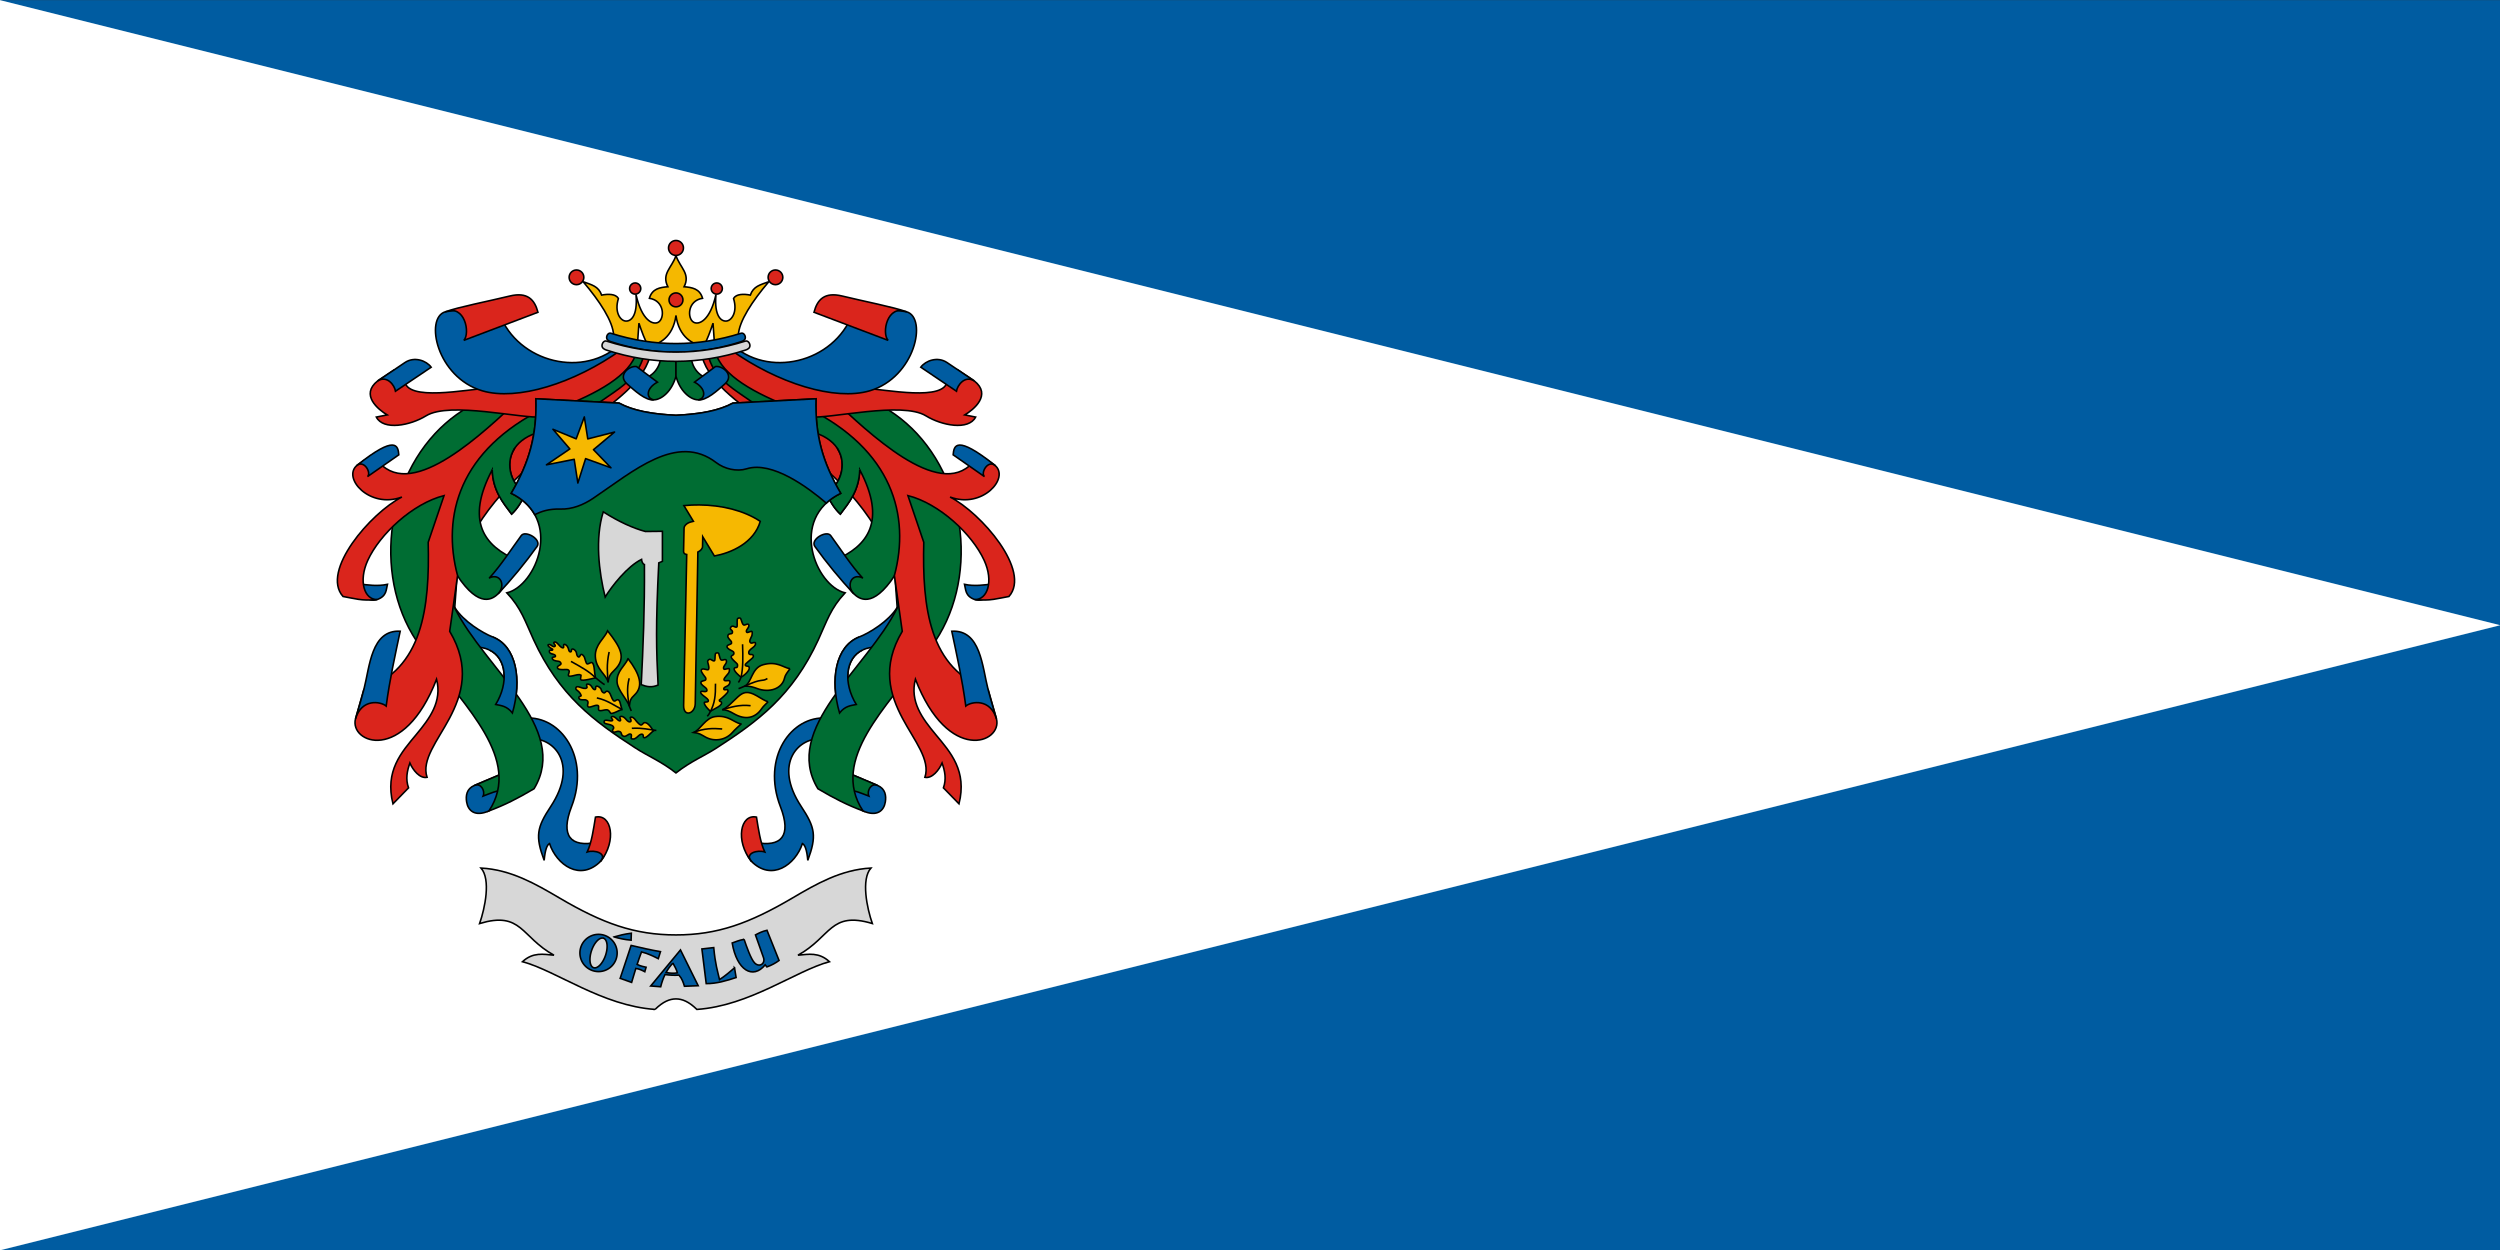<svg width="1200" height="600" version="1.1" viewBox="0 0 1200 600" xmlns="http://www.w3.org/2000/svg">
 <rect x="0" y="0" width="1200" height="600" fill="#333333" stroke="none"/>
 <g transform="translate(0,-522.52)">
  <g transform="scale(3.78)">
   <g transform="translate(470.361,-40.989)">
    <path d="m-470.361 179.239h317.5v158.75h-317.5z" style="fill:#005ca1;paint-order:fill markers stroke;stroke-linecap:round;stroke-width:13.733"/>
    <path d="m-470.361 179.239 317.5 79.375-317.5 79.375z" style="fill:#fff;paint-order:fill markers stroke;stroke-linecap:round;stroke-width:13.733"/>
    <g transform="matrix(.509 0 0 .509 -188.205 188.793)">
     <path d="m-379.485 68.833c2.371 14.548 30.985 21.362 44.756 46.043l2.321-19.323-45.075-29.168" style="fill:#da251c;font-variation-settings:normal;stop-color:#000000;stroke-width:.4;stroke:#000"/>
     <path d="m-391.899 68.833c-2.371 14.548-30.985 21.362-44.756 46.043l-2.321-19.323 45.075-29.168" style="fill:#da251c;font-variation-settings:normal;stop-color:#000000;stroke-width:.4;stroke:#000"/>
     <path d="m-348.119 160.337c-8.824-0.639-16.264 9.851-11.518 22.101 2.845 7.343 0.232 10.209-6.326 8.905-0.715 1.276-3.702 0.909-0.983 4.669 5.115 5.208 11.047 0.94 12.801-4.372 0.608 0.325 1.091 1.477 1.337 4.19 2.264-6.072 1.816-8.205-1.625-13.41-7.184-10.869-0.504-17.487 5.301-16.868" style="fill:#005ca1;font-variation-settings:normal;stop-color:#000000;stroke-width:.4;stroke:#000"/>
     <path d="m-366.947 196.011c-3.984-5.071-2.69-11.812 1.339-10.969 0.502 3.045 0.906 6.166 2.061 8.704-1.744-0.587-5.008 0.271-3.399 2.265z" style="fill:#da251c;font-variation-settings:normal;stop-color:#000000;stroke-width:.4;stroke:#000"/>
     <path d="m-423.265 160.337c8.824-0.639 16.264 9.851 11.518 22.101-2.845 7.343-0.232 10.209 6.326 8.905 0.715 1.276 3.702 0.909 0.983 4.669-5.115 5.208-11.047 0.94-12.801-4.372-0.608 0.325-1.091 1.477-1.337 4.19-2.264-6.072-1.816-8.205 1.625-13.41 7.184-10.869 0.504-17.487-5.301-16.868" style="fill:#005ca1;font-variation-settings:normal;stop-color:#000000;stroke-width:.4;stroke:#000"/>
     <path d="m-404.437 196.011c3.984-5.071 2.69-11.812-1.339-10.969-0.502 3.045-0.906 6.166-2.061 8.704 1.744-0.587 5.008 0.271 3.399 2.265z" style="fill:#da251c;font-variation-settings:normal;stop-color:#000000;stroke-width:.4;stroke:#000"/>
     <path d="m-328.108 131.044-2.386 1.68c-2.144 3.5-7.028 6.425-9.445 7.367-6.013 2.343-7.327 10.737-4.95 18.978 1.391-1.741 2.738-1.831 4.177-2.119-3.279-5.356-2.771-11.567 1.602-13.619 1.097-0.515 2.438-0.768 4.023-0.679" style="fill:#005ca1;font-variation-settings:normal;stop-color:#000000;stroke-width:.4;stroke:#000"/>
     <path d="m-443.277 131.044 2.386 1.68c2.144 3.5 7.028 6.425 9.445 7.367 6.013 2.343 7.327 10.737 4.95 18.978-1.391-1.741-2.738-1.831-4.177-2.119 3.279-5.356 2.771-11.567-1.602-13.619-1.097-0.515-2.438-0.768-4.023-0.679" style="fill:#005ca1;font-variation-settings:normal;stop-color:#000000;stroke-width:.4;stroke:#000"/>
     <path d="m-343.613 180.242 4.559 3.255c3.58 1.583 5.253-0.121 5.589-2.226 0.246-1.54 0.035-3.294-1.951-4.133l-8.086-3.42" style="fill:#005ca1;font-variation-settings:normal;stop-color:#000000;stroke-width:.4;stroke:#000"/>
     <path d="m-343.501 173.719 8.086 3.42c-1.595-0.686-2.727 1.365-2.167 2.66-1.787-0.689-3.69-1.474-4.548-1.385" style="fill:#006d33;font-variation-settings:normal;stop-color:#000000;stroke-width:.4;stroke:#000"/>
     <path d="m-377.966 68.568c1.766 9.237 8.999 9.88 19.347 19.213l6.418 1.027c3.398 0.874 5.523 2.404 6.718 4.172 2.807 4.156 0.476 9.631-2.551 11.021 0.492 2.118 2.121 4.316 3.344 5.457 2.173-2.896 4.68-5.845 4.843-11.064 6.697 12.722 2.138 19.06-6.348 22.615 1.058 0.549 2.71 6.274 4.861 8.314 1.259 1.193 4.613 3.958 10.242-4.598l0.596 8.143c-7.455 15.068-28.893 30.092-19.792 45.102 4.057 2.405 7.372 4.083 11.235 5.527-8.39-12.857 6.383-26.233 14.547-37.912 13.971-14.883 12.918-41.163-1.078-56.216-3.242-3.486-7.178-6.371-11.783-8.371l-39.076-13.806" style="fill:#006d33;font-variation-settings:normal;stop-color:#000000;stroke-width:.4;stroke:#000"/>
     <path d="m-427.772 180.242-4.559 3.255c-3.58 1.583-5.253-0.121-5.589-2.226-0.246-1.54-0.035-3.294 1.951-4.133l8.086-3.42" style="fill:#005ca1;font-variation-settings:normal;stop-color:#000000;stroke-width:.4;stroke:#000"/>
     <path d="m-427.883 173.719-8.086 3.42c1.595-0.686 2.727 1.365 2.167 2.66 1.787-0.689 3.69-1.474 4.548-1.385" style="fill:#006d33;font-variation-settings:normal;stop-color:#000000;stroke-width:.4;stroke:#000"/>
     <path d="m-393.418 68.568c-1.766 9.237-8.999 9.88-19.347 19.213l-6.418 1.027c-3.398 0.874-5.523 2.404-6.718 4.172-2.807 4.156-0.476 9.631 2.551 11.021-0.492 2.118-2.121 4.316-3.344 5.457-2.173-2.896-4.68-5.845-4.843-11.064-6.697 12.722-2.138 19.06 6.348 22.615-1.058 0.549-2.71 6.274-4.861 8.314-1.259 1.193-4.613 3.958-10.242-4.598l-0.596 8.143c7.455 15.068 28.893 30.092 19.792 45.102-4.057 2.405-7.372 4.083-11.235 5.527 8.39-12.857-6.383-26.233-14.547-37.912-13.971-14.883-12.918-41.163 1.078-56.216 3.242-3.486 7.178-6.371 11.783-8.371l39.076-13.806" style="fill:#006d33;font-variation-settings:normal;stop-color:#000000;stroke-width:.4;stroke:#000"/>
     <path d="m-432.203 125.342c2.74-1.229 4.093 1.923 2.153 3.981 3.229-3.412 6.853-7.798 9.686-11.775 1.265-1.775-2.901-4.137-3.923-2.741-2.616 3.573-5.109 7.484-7.916 10.534z" style="fill:#005ca1;font-variation-settings:normal;stop-color:#000000;stroke-width:.4;stroke:#000"/>
     <path d="m-425.901 92.98c-2.807 4.156-0.476 9.631 2.551 11.021-0.492 2.118-2.121 4.316-3.344 5.457-2.173-2.896-4.68-5.845-4.843-11.064" style="fill:#006d33;font-variation-settings:normal;stop-color:#000000;stroke-width:.4;stroke:#000"/>
     <path d="m-339.182 125.342c-2.74-1.229-4.093 1.923-2.153 3.981-3.229-3.412-6.853-7.798-9.686-11.775-1.265-1.775 2.901-4.137 3.923-2.741 2.616 3.573 5.109 7.484 7.916 10.534z" style="fill:#005ca1;font-variation-settings:normal;stop-color:#000000;stroke-width:.4;stroke:#000"/>
     <path d="m-345.484 92.98c2.807 4.156 0.476 9.631-2.551 11.021 0.492 2.118 2.121 4.316 3.344 5.457 2.173-2.896 4.68-5.845 4.843-11.064" style="fill:#006d33;font-variation-settings:normal;stop-color:#000000;stroke-width:.4;stroke:#000"/>
     <path d="m-431.445 140.091c6.013 2.343 7.327 10.737 4.95 18.978-1.391-1.741-2.738-1.831-4.177-2.119 3.279-5.356 2.771-11.567-1.602-13.619" style="fill:#005ca1;font-variation-settings:normal;stop-color:#000000;stroke-width:.4;stroke:#000"/>
     <path d="m-339.939 140.091c-6.013 2.343-7.327 10.737-4.95 18.978 1.391-1.741 2.738-1.831 4.177-2.119-3.279-5.356-2.771-11.567 1.602-13.619" style="fill:#005ca1;font-variation-settings:normal;stop-color:#000000;stroke-width:.4;stroke:#000"/>
     <g transform="translate(-174.625)">
      <path d="m-285.625 130.773c2.461-0.855 2.244-2.559 2.563-3.795-2.39 0.507-4.803 0.211-7.42-0.177 1.157 2.142 2.043 4.762 4.857 3.972z" style="fill:#005ca1;font-variation-settings:normal;stop-color:#000000;stroke-width:.4;stroke:#000"/>
      <path d="m-243.844 82.974c-21.308 10.491-25.681 26.915-21.716 41.8l-1.958 13.924c5.234 8.819 3.082 15.804-0.084 21.758-2.945 5.541-7.004 10.33-5.566 14.669-1.819 0.356-3.514-1.808-4.288-3.57-0.681 1.959-1.118 3.964-0.334 6.196l-3.884 3.985c-2.04-8.246 2.067-12.783 5.844-17.33 3.362-4.048 6.442-8.182 5.038-13.765-8.21 21.259-21.803 15.908-20.223 9.869l2.083-7.306c14.717-5.054 16.439-20.467 16.049-36.717l3.954-11.656c-7.807 1.979-16.035 9.608-19.034 16.18-2.363 5.177-0.848 9.804 2.337 9.764-3.895 0.4-5.722-0.297-8.509-0.771-5.614-6.353 6.912-20.83 14.698-24.815-8.061 3.038-15.028-4.821-11.16-7.94l4.053-2.757c7.225 13.071 25.03-3.175 34.483-11.918" style="fill:#da251c;font-variation-settings:normal;stop-color:#000000;stroke-width:.4;stroke:#000"/>
      <path d="m-290.595 97.247c9.652-7.665 10.19-4.853 10.382-2.585l-7.823 5.446c1.016-0.856-0.711-4.115-2.558-2.861z" style="fill:#005ca1;font-variation-settings:normal;stop-color:#000000;stroke-width:.4;stroke:#000"/>
      <path d="m-291.012 160.509s1.452-4.853 2.083-7.306c1.46-5.679 1.838-14.933 9.06-14.532-1.265 6.012-2.589 11.898-3.498 18.667-1.423-1.167-6.099-1.916-7.644 3.171" style="fill:#005ca1;font-variation-settings:normal;stop-color:#000000;stroke-width:.4;stroke:#000"/>
     </g>
     <g transform="matrix(-1,0,0,1,-596.759,0)">
      <path d="m-285.625 130.773c2.461-0.855 2.244-2.559 2.563-3.795-2.39 0.507-4.803 0.211-7.42-0.177 1.157 2.142 2.043 4.762 4.857 3.972z" style="fill:#005ca1;font-variation-settings:normal;stop-color:#000000;stroke-width:.4;stroke:#000"/>
      <path d="m-243.844 82.974c-21.308 10.491-25.681 26.915-21.716 41.8l-1.958 13.924c5.234 8.819 3.082 15.804-0.084 21.758-2.945 5.541-7.004 10.33-5.566 14.669-1.819 0.356-3.514-1.808-4.288-3.57-0.681 1.959-1.118 3.964-0.334 6.196l-3.884 3.985c-2.04-8.246 2.067-12.783 5.844-17.33 3.362-4.048 6.442-8.182 5.038-13.765-8.21 21.259-21.803 15.908-20.223 9.869l2.083-7.306c14.717-5.054 16.439-20.467 16.049-36.717l3.954-11.656c-7.807 1.979-16.035 9.608-19.034 16.18-2.363 5.177-0.848 9.804 2.337 9.764-3.895 0.4-5.722-0.297-8.509-0.771-5.614-6.353 6.912-20.83 14.698-24.815-8.061 3.038-15.028-4.821-11.16-7.94l4.053-2.757c7.225 13.071 25.03-3.175 34.483-11.918" style="fill:#da251c;font-variation-settings:normal;stop-color:#000000;stroke-width:.4;stroke:#000"/>
      <path d="m-290.595 97.247c9.652-7.665 10.19-4.853 10.382-2.585l-7.823 5.446c1.016-0.856-0.711-4.115-2.558-2.861z" style="fill:#005ca1;font-variation-settings:normal;stop-color:#000000;stroke-width:.4;stroke:#000"/>
      <path d="m-291.012 160.509s1.452-4.853 2.083-7.306c1.46-5.679 1.838-14.933 9.06-14.532-1.265 6.012-2.589 11.898-3.498 18.667-1.423-1.167-6.099-1.916-7.644 3.171" style="fill:#005ca1;font-variation-settings:normal;stop-color:#000000;stroke-width:.4;stroke:#000"/>
     </g>
     <path d="m-395.546 68.989c-1.435 5.855-10.12 10.484-19.07 13.927l-4.297 2.301c-5.204 0.538-23.176-3.955-29.14-0.279-3.95 2.435-10.632 3.708-12.397 0.308l2.7-0.539c-2.179-1.317-6.805-4.993-2.349-8.493l4.089-2.721 2.63 2.681c0.495 5.267 15.209 2.192 21.409 1.781 12.506-1.046 24.024-3.273 31.826-9.945" style="fill:#da251c;font-variation-settings:normal;stop-color:#000000;stroke-width:.4;stroke:#000"/>
     <path d="m-460.099 76.216c2.366-1.446 4.192 1.1 4.44 2.575l8.897-5.985c-1.223-1.659-4.218-2.736-6.559-1.158l-6.778 4.568" style="fill:#005ca1;font-variation-settings:normal;stop-color:#000000;stroke-width:.4;stroke:#000"/>
     <path d="m-375.839 68.989c1.435 5.855 10.12 10.484 19.07 13.927l4.297 2.301c5.204 0.538 23.176-3.955 29.14-0.279 3.95 2.435 10.632 3.708 12.397 0.308l-2.7-0.539c2.179-1.317 6.805-4.993 2.349-8.493l-4.089-2.721-2.63 2.681c-0.495 5.267-15.209 2.192-21.409 1.781-12.506-1.046-24.024-3.273-31.826-9.945" style="fill:#da251c;font-variation-settings:normal;stop-color:#000000;stroke-width:.4;stroke:#000"/>
     <path d="m-311.285 76.216c-2.366-1.446-4.192 1.1-4.44 2.575l-8.897-5.985c1.223-1.659 4.218-2.736 6.559-1.158l6.778 4.568" style="fill:#005ca1;font-variation-settings:normal;stop-color:#000000;stroke-width:.4;stroke:#000"/>
     <g transform="translate(-47.625)">
      <path d="m-348.189 167.8c-10.35-6.686-18.997-13.049-25.417-27.044-2.095-4.567-3.057-7.822-6.651-11.657 7.313-1.76 14.159-18.44 1.09-24.83 4.555-7.818 6.408-14.493 6.167-23.586l20.736 1.084c3.425 1.859 8.107 2.759 14.196 3.036 6.089-0.276 10.771-1.177 14.196-3.036l20.736-1.084c-0.241 9.094 1.612 15.769 6.167 23.586-13.069 6.391-6.223 23.07 1.09 24.83-3.594 3.834-4.557 7.09-6.651 11.657-6.42 13.995-15.067 20.358-25.417 27.044-3.176 2.052-6.428 3.325-10.121 6.223-3.693-2.898-6.945-4.171-10.121-6.223z" style="fill:#006d33;stroke-width:.4;stroke:#000"/>
      <path d="m-372.999 80.683c0.241 9.094-1.613 15.768-6.168 23.586 2.814 1.376 4.703 3.229 5.864 5.307 1.696-0.808 3.51-1.463 6.423-1.379 2.918 0.084 5.716-1.043 8.137-2.674 10.057-6.776 20.934-16.425 30.704-8.92 2.049 1.574 5.13 2.322 7.596 1.549 6.348-1.992 15.28 4.616 19.871 8.555 0.979-0.914 2.172-1.737 3.603-2.437-4.555-7.818-6.408-14.492-6.167-23.586l-20.736 1.084c-3.425 1.859-8.107 2.759-14.196 3.035-6.089-0.276-10.771-1.177-14.196-3.035z" style="fill:#005ca1;font-variation-settings:normal;stop-color:#000000;stroke-width:.4;stroke:#000"/>
      <path d="m-360.936 85.212 0.865 5.484 6.681-1.715-5.261 4.399 4.358 4.519-6.318-2.289-1.938 6.09-0.913-5.917-6.922 1.378 5.839-3.966-4.213-4.904 5.789 2.385z" style="fill-rule:evenodd;fill:#f6b801;stop-color:#000000;stroke-linejoin:round;stroke-width:.4;stroke:#000"/>
      <path d="m-346.735 152.001c0.474-9.279 0.871-18.819 0.795-29.961-0.338-0.07-0.684-0.702-0.729-1.287-3.507 1.723-7.336 6.569-9.064 9.385-1.558-6.202-2.568-14.604-0.477-21.247 3.885 2.465 7.421 4.069 10.52 4.903l4.237-0.049v7.485l-0.907 0.392c-0.793 15.847-0.617 21.511-0.171 30.473-1.577 0.688-2.804 0.449-4.205-0.095z" style="fill:#d7d7d7;font-variation-settings:normal;stop-color:#000000;stroke-width:.4;stroke:#000"/>
      <path d="m-332.235 107.165c-1.286-0.011-2.577 0.045-3.855 0.166l2.374 3.922-0.698 0.179c-0.895 0.23-1.625 0.909-1.638 1.522l-0.12 5.834c-8e-3 0.411 0.307 0.684 0.785 0.751l-0.771 37.616c-0.063 3.077 2.852 2.14 2.896-0.414l0.654-37.817c0.665-0.308 1.152-0.852 1.162-1.351l0.051-2.484 2.912 4.811c4.231-0.777 9.886-3.269 11.447-8.638-4.123-2.741-9.626-4.049-15.201-4.097z" style="fill-rule:evenodd;fill:#f6b801;stroke-width:.4;stroke:#000"/>
      <path d="m-355.121 138.581c3.182 4.077 4.857 6.769 1.676 9.826-0.955 0.918-1.402 1.471-1.542 3.013-0.415-1.957-3.047-3.163-3.2-6.465-0.134-2.895 2.33-4.567 3.066-6.374z" style="fill:#f6b801;font-variation-settings:normal;stop-color:#000000;stroke-width:.4;stroke:#000"/>
      <path d="m-354.745 143.843c-0.7 3.239-0.428 5.359-0.241 7.576" style="fill:none;font-variation-settings:normal;stop-color:#000000;stroke-width:.4;stroke:#000"/>
      <path d="m-350.022 145.522c2.939 3.843 3.942 6.881 1.582 9.09-0.901 0.844-1.125 1.319-1.254 2.772-0.491-1.607-2.852-3.934-3.057-5.923-0.281-2.717 2.05-4.237 2.729-5.939z" style="fill:#f6b801;font-variation-settings:normal;stop-color:#000000;stroke-width:.4;stroke:#000"/>
      <path d="m-349.744 150.414c-0.72 2.781-0.297 4.818 0.017 6.895" style="fill:none;font-variation-settings:normal;stop-color:#000000;stroke-width:.4;stroke:#000"/>
      <path d="m-349.727 157.309 0.509 1.259" style="fill:none;font-variation-settings:normal;stop-color:#000000;stroke-width:.4;stroke:#000"/>
      <path d="m-309.616 148.011c-0.586 0.811-1.206 1.594-1.345 2.262-0.58 2.79-3.844 3.838-6.853 2.699-0.949-0.359-1.731-0.593-3.026-0.623 1.718-1.025 1.647-4.481 4.457-5.302 3.553-1.038 5.169 0.784 6.767 0.964z" style="fill:#f6b801;font-variation-settings:normal;stop-color:#000000;stroke-width:.4;stroke:#000"/>
      <path d="m-315.262 150.474c-1.385 0.884-1.195-0.205-5.578 1.874" style="fill:none;font-variation-settings:normal;stop-color:#000000;stroke-width:.4;stroke:#000"/>
      <path d="m-315.079 156.27c-0.612 0.626-1.166 1.075-1.567 1.672-1.713 2.548-4.259 2.887-6.966 1.314-1.068-0.621-2.058-1.079-2.922-0.963 1.52-0.716 2.408-1.886 3.892-3.226 1.308-1.18 2.36-1.649 4.721-0.291 1.025 0.59 2.121 1.322 2.841 1.495z" style="fill:#f6b801;font-variation-settings:normal;stop-color:#000000;stroke-width:.4;stroke:#000"/>
      <path d="m-319.455 157.246c-2.856-0.314-4.998 0.395-7.008 1.003" style="fill:none;font-variation-settings:normal;stop-color:#000000;stroke-width:.4;stroke:#000"/>
      <path d="m-320.84 152.349-1.62 0.657" style="fill:none;font-variation-settings:normal;stop-color:#000000;stroke-width:.4;stroke:#000"/>
      <path d="m-321.834 161.824c-0.741 0.713-1.47 1.324-2.096 2.046-1.766 2.041-4.591 2.402-6.746 1.226-1.084-0.592-1.51-0.998-2.949-1.173 1.669-0.729 2.918-3.614 5.294-3.948 3.311-0.465 4.701 1.478 6.496 1.848z" style="fill:#f6b801;font-variation-settings:normal;stop-color:#000000;stroke-width:.4;stroke:#000"/>
      <path d="m-333.624 163.923c2.509-1.049 4.816-1.059 7.083-0.868" style="fill:none;font-variation-settings:normal;stop-color:#000000;stroke-width:.4;stroke:#000"/>
      <path d="m-323.478 147.873c0.212-0.227 0.62 0.021 0.725-0.347 0.205-0.717-0.209-0.827-0.626-1.26-0.484-0.504-1.128-1.036-0.845-1.407 0.171-0.225 0.774-0.255 0.568-0.914-0.092-0.294-0.753-0.481-1.174-0.773-0.521-0.361-0.76-0.82-0.12-1.087 0.601-0.25 0.855-0.258 0.722-0.753-0.088-0.325-1.03-0.955-0.906-1.517 0.164-0.74 0.983-0.297 1.127-0.729 0.216-0.646-0.483-0.72-0.493-1.094-8e-3 -0.309 0.337-0.645 0.671-0.585 0.157 0.028 0.945 0.524 1.016 0.046 0.071-0.478-0.114-1.773 0.153-1.955 0.11-0.075 0.562-0.298 0.754 0.074 0.192 0.372 0.423 1.639 0.87 1.567 0.447-0.071 0.726-0.33 0.968-0.224 0.291 0.127 0.2 0.501 0.065 0.782-0.135 0.281-0.798 0.938-0.363 1.276 0.165 0.128 1.157-0.442 1.261-0.22 0.104 0.222 0.08 0.688-0.015 0.999-0.095 0.311-0.518 0.957-0.536 1.332-8e-3 0.166 0.06 0.594 0.518 0.553 0.204-0.018 0.789-0.352 0.892-0.01 0.094 0.311-0.087 0.678-0.466 0.977-0.38 0.299-1.156 0.84-1.194 1.248-0.038 0.408 0.049 0.519 0.304 0.616 0.203 0.077 0.444-0.024 0.559 0.023 0.395 0.161 0.358 0.494 0.095 0.815-0.226 0.277-1.877 1.493-1.84 1.74 0.071 0.477 0.62 0.252 0.819 0.421 0.844 0.718-1.381 2.537-1.906 2.653 0 0-2.133-1.679-1.601-2.247z" style="fill:#f6b801;font-variation-settings:normal;stop-color:#000000;stroke-width:.4;stroke:#000"/>
      <path d="m-321.456 141.929c0.105 3.067 0.15 6.045-0.377 8.186" style="fill:none;font-variation-settings:normal;stop-color:#000000;stroke-width:.4;stroke:#000"/>
      <path d="m-321.811 150c-0.196 0.707-0.459 1.165-0.696 1.455" style="fill:none;font-variation-settings:normal;stop-color:#000000;stroke-width:.4;stroke:#000"/>
      <path d="m-331.01 156.512c-2e-3 -0.311 0.841-0.035 0.997-0.384 0.171-0.383-0.53-0.829-1.001-1.202-0.582-0.461-1.108-0.879-0.786-1.218 0.195-0.205 1.752 0.452 1.414-0.557-0.098-0.293-0.644-0.629-1.031-0.965-0.478-0.416-0.665-0.898 4e-4 -1.093 0.625-0.183 0.879-0.163 0.8-0.669-0.051-0.332-1.313-1.51-1.128-2.054 0.244-0.718 1.611 0.222 1.802-0.192 0.286-0.618-0.257-1.611-0.226-1.984 0.026-0.308 0.406-0.604 0.731-0.508 0.153 0.045 0.93 0.696 1.053 0.23 0.123-0.467-0.015-1.606 0.27-1.758 0.117-0.063 0.591-0.235 0.741 0.156s0.289 1.603 0.741 1.581c0.452-0.022 0.758-0.248 0.987-0.117 0.275 0.158 0.195 0.69 0.03 0.954-0.165 0.264-0.862 1.032-0.467 1.416 0.15 0.146 1.232-0.329 1.311-0.097 0.079 0.232 0.038 0.625-0.091 0.923-0.129 0.298-1.148 1.286-1.207 1.656-0.026 0.164-0.04 0.392 0.42 0.402 0.205 4e-3 0.976-0.178 1.041 0.173 0.059 0.32-0.144 0.819-0.554 1.075-0.41 0.255-0.901 0.332-0.983 0.733-0.029 0.411 0.454 0.214 0.839 0.236 0.375 0.204 0.236 0.535-0.029 0.855-0.524 0.635-1.924 1.778-1.924 1.778 0.074 0.477 0.247 0.199 0.427 0.389 0.762 0.804-1.7 1.783-2.663 2.359 0 0-1.51-1.324-1.515-2.103z" style="fill:#f6b801;font-variation-settings:normal;stop-color:#000000;stroke-width:.4;stroke:#000"/>
      <path d="m-328.211 151.748c0.041 2.98-0.188 4.854-1.239 6.884" style="fill:none;font-variation-settings:normal;stop-color:#000000;stroke-width:.4;stroke:#000"/>
      <path d="m-329.416 158.519c-0.272 0.681-0.584 1.108-0.851 1.37" style="fill:none;font-variation-settings:normal;stop-color:#000000;stroke-width:.4;stroke:#000"/>
      <path d="m-361.772 149.936c0.099-1.198-2.84 0.501-3.13-0.223-0.105-0.262 0.425-0.964 0.082-1.297-0.221-0.215-0.476-0.21-1.086-0.179-0.633 0.032-1.837 0.069-1.738-0.617 0.046-0.322 0.696-0.46 0.851-0.716 0.156-0.257-0.183-0.634-0.429-0.703-0.324-0.091-1.276-0.065-1.602-0.538-0.489-0.71 0.629-0.443 0.687-0.704 0.098-0.447-0.643-0.562-1-0.675-0.539-0.171-0.567-0.462-0.512-0.755 0.037-0.199 0.369-0.117 0.614-0.111 0.202 5e-3 0.344-0.243 0.108-0.32-0.416-0.136-1.678-1.118-0.717-1.122 0.418 0.026 1 0.829 1.4 0.448 0.287-0.273-0.53-0.753-0.284-0.955 0.747-0.613 1.552 1.567 2.363 1.328 0.195-0.076-0.108-0.835 0.228-0.855 0.245-0.014 0.717 0.238 0.977 0.935 0.212 0.57 0.118 0.712 0.43 0.92 0.638 0.24 0.106-0.807 0.777-0.683 0.315 0.079 0.802 0.523 0.864 1.002 0.062 0.479 0.205 0.864 0.5 0.979 0.233 0.091 0.39-0.311 0.496-0.486 0.281-0.464 0.854 0.209 0.996 0.6 0.122 0.336 0.398 1.455 0.61 1.585 0.243 0.149 0.646-0.191 0.987-0.292 0.948-0.28 0.84 2.398 1.115 3.798 0 0-3.437 0.954-3.624 0.442-0.162-0.148 5e-3 -0.426 0.037-0.808z" style="fill:#f6b801;font-variation-settings:normal;stop-color:#000000;stroke-width:.4;stroke:#000"/>
      <path d="m-364.27 146.2c2.688 1.482 4.535 2.51 6.104 4.06" style="fill:none;font-variation-settings:normal;stop-color:#000000;stroke-width:.4;stroke:#000"/>
      <path d="m-358.254 150.182c0.599 0.527 1.997 1.621 2.383 1.829" style="fill:none;font-variation-settings:normal;stop-color:#000000;stroke-width:.4;stroke:#000"/>
      <path d="m-354.882 158.44c-0.589-0.534-2.053 0.427-2.459-0.124-0.157-0.213 0.124-0.937-0.133-1.085-0.758-0.437-2.515 1.041-2.649-0.014-0.039-0.302 0.144-0.456 0.099-0.906-0.028-0.281-0.436-0.489-0.672-0.53-0.31-0.053-1.136 0.158-1.485-0.252-0.524-0.615 0.552-0.583 0.465-0.818-0.477-1.284-1.392-1.275-1.341-1.771 0.121-1.184 1.95 0.514 2.758-0.157 0.174-0.09-0.277-0.865 0.034-0.915 0.227-0.036 0.739-0.016 1.109 0.55 0.313 0.477 0.407 0.653 0.718 0.817 0.618 0.163 0.034-0.919 0.671-0.868 0.302 0.044 0.93 0.41 1.034 0.851 0.104 0.441 0.363 0.735 0.644 0.829 0.3 0.101 0.481-0.35 0.669-0.392 0.591-0.133 0.93 0.59 1.058 0.958 0.145 0.416 0.541 1.306 0.745 1.42 0.356 0.199 0.455-0.093 0.76-0.222 0.853-0.361 0.893 1.084 1.283 2.364-0.238 0-2.416 1.286-2.783 0.952-0.152-0.138-0.209-0.367-0.525-0.684-1.3e-4 -1.3e-4 1.1e-4 -4.3e-4 -3e-5 -5.6e-4z" style="fill:#f6b801;font-variation-settings:normal;stop-color:#000000;stroke-width:.4;stroke:#000"/>
      <path d="m-357.811 155.304c2.786 0.621 4.361 1.956 6.25 2.828" style="fill:none;font-variation-settings:normal;stop-color:#000000;stroke-width:.4;stroke:#000"/>
      <path d="m-349.16 165.5c-0.248-0.092 0.186-0.949-0.158-1.137-0.61-0.334-1.237 0.971-2.046 0.396-0.248-0.177-0.255-0.359-0.417-0.781-0.101-0.263-0.549-0.357-0.789-0.334-0.314 0.03-0.924 0.355-1.151 0.148-0.464-0.422 0.13-0.764 0.113-1.014-0.071-1.066-2.308-0.748-2.382-1.371-0.141-1.182 1.894 0.066 2.125-0.539 0.144-0.133-0.701-0.714-0.174-0.892 0.218-0.073 0.521-0.04 1.028 0.408 0.427 0.377 0.564 0.591 0.908 0.667 0.639-6e-3 -0.363-1.014 0.265-1.133 0.303-0.037 0.701 0.106 1.018 0.429 0.473 0.483 0.779 0.99 1.283 0.936 0.62-0.067-0.088-1.026 0.082-1.117 0.534-0.284 1.104 0.392 1.325 0.713 0.249 0.363 0.985 1.117 1.212 1.173 0.396 0.098 0.482-0.243 0.743-0.449 0.728-0.573 1.777 0.81 2.491 1.942-0.531 0.284-1.759 1.899-2.391 1.678-0.329-0.115 0.102-1.011-0.7-0.846-0.734 0.151-1.311 1.521-2.384 1.122z" style="fill:#f6b801;font-variation-settings:normal;stop-color:#000000;stroke-width:.4;stroke:#000"/>
      <path d="m-349.085 162.888c2.851-0.136 4.08 0.307 6.126 0.542" style="fill:none;font-variation-settings:normal;stop-color:#000000;stroke-width:.4;stroke:#000"/>
     </g>
     <path d="m-399.274 68.418c-11.833 8.45-26.059 12.856-34.766 10.27-11.35-3.371-14.399-18.146-9.211-19.701l12.765-1.93c3.079 13.315 19.351 18.643 29.402 11.262" style="fill:#005ca1;font-variation-settings:normal;stop-color:#000000;stroke-width:.4;stroke:#000"/>
     <path d="m-443.251 58.988c4.901-1.985 6.285 5.368 4.633 7.12l18.496-7.008c-0.845-3.161-2.601-5.137-7.089-4.04-5.359 1.31-12.79 2.74-16.04 3.928z" style="fill:#da251c;font-variation-settings:normal;stop-color:#000000;stroke-width:.4;stroke:#000"/>
     <path d="m-372.11 68.418c11.833 8.45 26.059 12.856 34.766 10.27 11.35-3.371 14.399-18.146 9.211-19.701l-12.765-1.93c-3.079 13.315-19.351 18.643-29.402 11.262" style="fill:#005ca1;font-variation-settings:normal;stop-color:#000000;stroke-width:.4;stroke:#000"/>
     <path d="m-328.134 58.988c-4.901-1.985-6.285 5.368-4.633 7.12l-18.496-7.008c0.845-3.161 2.601-5.137 7.089-4.04 5.359 1.31 12.79 2.74 16.04 3.928z" style="fill:#da251c;font-variation-settings:normal;stop-color:#000000;stroke-width:.4;stroke:#000"/>
     <g transform="translate(-179.917,21.167)">
      <path d="m-198.806 46.273c0.81-1.473 1.551-3.477 2.275-5.619l0.331 4.763 5.985-1.746c0.115-3.413 3.496-8.569 7.61-13.373-2.179 0.817-3.832 1.12-4.627 3.35-1.519-0.298-3.553-0.358-4.176 0.869 1.024 3.304-0.419 5.392-1.69 5.592-1.316 0.206-3.192-1.068-2.699-6.613-1.468 6.557-4.259 7.656-5.562 6.93-1.629-0.908-1.609-5.378 2.218-5.983-0.707-2.432-2.644-2.702-4.605-2.879 1.625-3.252-0.984-4.707-2.03-7.76-1.046 3.053-3.655 4.508-2.03 7.76-1.96 0.176-3.897 0.447-4.605 2.879 3.827 0.605 3.847 5.075 2.218 5.983-1.303 0.726-4.094-0.373-5.562-6.93 0.493 5.545-1.383 6.82-2.699 6.613-1.271-0.199-2.714-2.287-1.69-5.592-0.623-1.227-2.657-1.166-4.176-0.869-0.795-2.23-2.448-2.533-4.627-3.35 4.114 4.803 7.495 9.96 7.61 13.373l5.985 1.746 0.331-4.763c0.723 2.142 1.465 4.146 2.275 5.619 2.631-0.127 6.25-2.105 6.969-7.554 0.719 5.45 4.338 7.428 6.969 7.554z" style="fill:#f5b800;font-variation-settings:normal;stop-color:#000000;stroke-width:.4;stroke:#000"/>
      <circle cx="-230.597" cy="29.216" r="1.834" style="fill:#da251c;stroke-width:.4;stroke:#000"/>
      <circle cx="-215.951" cy="32.013" r="1.393" style="fill:#da251c;stroke-width:.4;stroke:#000"/>
      <circle cx="-205.775" cy="34.844" r="1.738" style="fill:#da251c;stroke-width:.4;stroke:#000"/>
      <circle cx="-205.775" cy="21.888" r="1.865" style="fill:#da251c;stroke-width:.4;stroke:#000"/>
      <circle transform="scale(-1,1)" cx="180.954" cy="29.216" r="1.834" style="fill:#da251c;stroke-width:.4;stroke:#000"/>
      <circle transform="scale(-1,1)" cx="195.6" cy="32.013" r="1.393" style="fill:#da251c;stroke-width:.4;stroke:#000"/>
     </g>
     <path d="m-389.484 70.196c-0.236 3.521-2.96 5.369-4.72 5.45-6e-3 2.311 0.904 5.323 2.958 5.305 1.961-0.017 4.556-2.146 5.554-5.901v-4.795" style="fill:#006d33;font-variation-settings:normal;stop-color:#000000;stroke-width:.4;stroke:#000"/>
     <path d="m-391.246 80.951c-1.881-0.306-2.03-2.831 0.932-4.419l-5.217-3.883c-1.782-0.3-4.822 2.156-2.377 4.316 1.94 1.714 4.619 4.189 6.662 3.986" style="fill:#005ba1;font-variation-settings:normal;stop-color:#000000;stroke-width:.4;stroke:#000"/>
     <path d="m-381.901 70.196c0.236 3.521 2.96 5.369 4.72 5.45 6e-3 2.311-0.904 5.323-2.958 5.305-1.961-0.017-4.556-2.146-5.554-5.901v-4.795" style="fill:#006d33;font-variation-settings:normal;stop-color:#000000;stroke-width:.4;stroke:#000"/>
     <path d="m-380.138 80.951c1.881-0.306 2.03-2.831-0.932-4.419l5.217-3.883c1.782-0.3 4.822 2.156 2.377 4.316-1.94 1.714-4.619 4.189-6.662 3.986" style="fill:#005ba1;font-variation-settings:normal;stop-color:#000000;stroke-width:.4;stroke:#000"/>
     <path d="m-401.941 64.332c10.932 3.487 21.762 3.379 32.497 0 0.557-0.175 1.054 0.47 1.054 1.054s-0.498 0.875-1.054 1.054c-10.749 3.46-21.579 3.555-32.497 0-0.555-0.181-1.054-0.47-1.054-1.054s0.498-1.232 1.054-1.054z" style="fill-rule:evenodd;fill:#005ca1;stop-color:#000000;stroke-width:.4;stroke:#000"/>
     <path d="m-403.02 66.292c11.658 3.719 23.207 3.603 34.655 0 0.594-0.187 1.124 0.501 1.124 1.124 0 0.623-0.531 0.933-1.124 1.124-11.463 3.69-23.012 3.792-34.655 0-0.592-0.193-1.124-0.501-1.124-1.124 0-0.623 0.531-1.314 1.124-1.124z" style="fill-rule:evenodd;fill:#d7d7d7;stop-color:#000000;stroke-width:.4;stroke:#000"/>
     <path d="m-390.911 233.025c-13.227-0.912-24.531-9.587-33.073-11.912 2.642-2.425 5.215-1.854 7.857-1.617-8.281-4.547-8.003-11.064-18.552-7.901 1.34-3.86 2.825-10.989 0.358-13.84 7.448 0.411 13.565 3.936 19.585 7.48 10.78 6.346 18.737 9.202 29.043 9.202 10.306 0 18.263-2.857 29.043-9.202 6.02-3.544 12.137-7.068 19.585-7.48-2.466 2.851-0.982 9.98 0.358 13.84-10.549-3.163-10.27 3.355-18.552 7.901 2.642-0.236 5.215-0.808 7.857 1.617-8.542 2.325-19.846 11-33.073 11.912-2.006-1.948-3.648-2.622-5.219-2.622-1.571 0-3.213 0.674-5.219 2.622z" style="fill:#d7d7d7;font-variation-settings:normal;stop-color:#000000;stroke-width:.4;stroke:#000"/>
     <path d="m-405.011 214.296a4.645 4.645 0 0 0-4.645 4.645 4.645 4.645 0 0 0 4.645 4.645 4.645 4.645 0 0 0 4.645-4.645 4.645 4.645 0 0 0-4.645-4.645zm0.93 0.926a1.841 3.875 18.579 0 1 0.304 0.046 1.841 3.875 18.579 0 1 0.511 4.259 1.841 3.875 18.579 0 1-2.98 3.086 1.841 3.875 18.579 0 1-0.511-4.259 1.841 3.875 18.579 0 1 2.676-3.133z" style="fill-rule:evenodd;fill:#005ca1;font-variation-settings:normal;stop-color:#000000;stroke-width:.4;stroke:#000"/>
     <path d="m-401.145 214.934c1.278-0.364 2.598-0.714 4.316-0.927l-0.055 1.742c-1.597-0.128-2.966-0.44-4.261-0.815z" style="fill:#005ca1;font-variation-settings:normal;stop-color:#000000;stroke-width:.4;stroke:#000"/>
     <path d="m-396.88 217.055-2.737 8.219 2.857 1.012c0.349-1.215 0.699-2.383 1.052-3.495 0.799 0.109 1.688 0.527 2.236 0.827l0.325-1.119c-0.625-0.155-1.252-0.227-2.24-0.703 0.362-1.103 0.726-2.144 1.093-3.113 1.435 0.333 2.817 0.987 4.191 1.677l0.542-1.747c-2.38-0.41-4.84-0.966-7.318-1.559z" style="fill:#005ca1;font-variation-settings:normal;stop-color:#000000;stroke-width:.4;stroke:#000"/>
     <path d="m-384.571 218.18-7.427 8.997 2.489 0.194c0.295-1.171 0.66-2.178 1.082-3.05 1.173 0.169 2.333 0.228 3.477 0.149 0.732 0.797 1.072 1.779 1.371 2.779l3.43-0.14zm-1.882 3.291c0.43 0.802 0.905 1.598 1.123 2.431-0.885 0.159-1.842 0.104-2.834-0.093 0.506-0.931 1.082-1.697 1.712-2.338z" style="fill:#005ca1;font-variation-settings:normal;stop-color:#000000;stroke-width:.4;stroke:#000"/>
     <path d="m-371.084 222.653 0.394 2.417c-2.413 0.798-4.842 1.531-7.46 1.518l-1.074-8.652 2.952-0.336c0.391 4.188 0.937 5.764 1.445 7.977 1.279-0.805 2.509-1.881 3.744-2.924z" style="fill:#005ca1;font-variation-settings:normal;stop-color:#000000;stroke-width:.4;stroke:#000"/>
     <path d="m-368.697 215.533c-1.27 0.243-2.078 0.589-2.974 0.916 1.148 6.797 5.159 9.216 8.229 5.454l0.434 0.518c1.14-0.411 2.174-0.973 3.034-1.609l-3.013-7.534c-1.198 0.277-2.054 0.709-2.874 1.157l2 5.659c0.535 1.515-1.041 2.55-2.221 1.321-0.917-0.955-2.01-4.094-2.615-5.883z" style="fill:#005ca1;font-variation-settings:normal;stop-color:#000000;stroke-width:.4;stroke:#000"/>
    </g>
   </g>
  </g>
 </g>
</svg>
